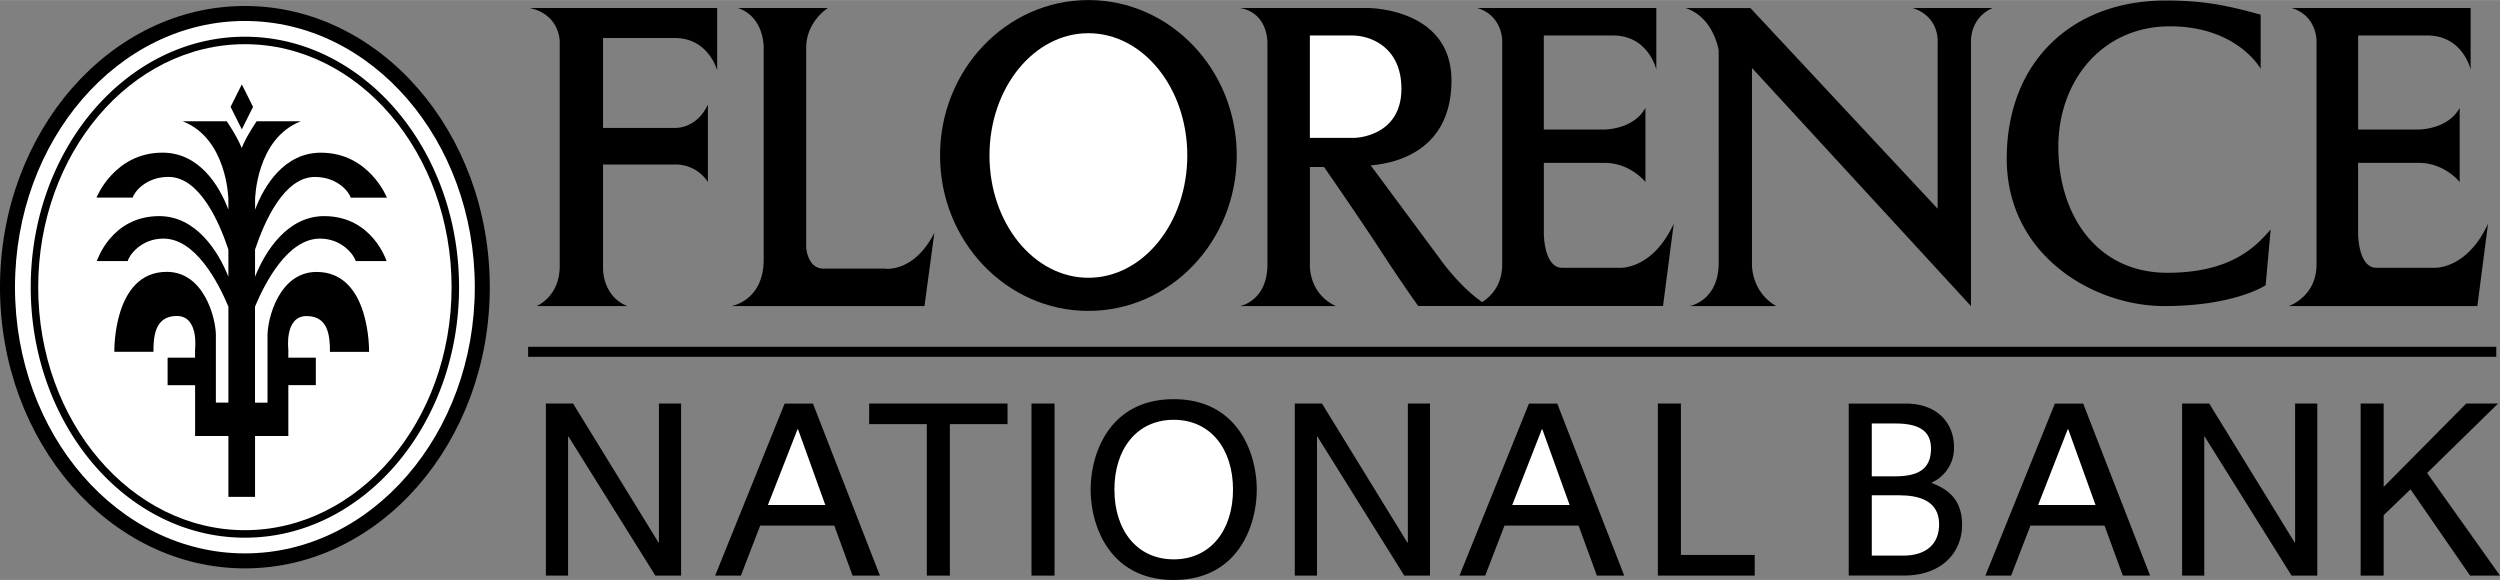 <svg xmlns="http://www.w3.org/2000/svg" width="2500" height="580" viewBox="0 0 62.558 14.51"><rect x="0" y="0" width="62.558" height="14.51" fill="#808080" stroke="none"/><path d="M6.128 14.221c3.379 0 6.128-3.156 6.128-7.036S9.507.148 6.128.148 0 3.305 0 7.185s2.749 7.036 6.128 7.036z"/><path d="M.375 7.185C.375 3.511 2.956.523 6.128.523s5.753 2.988 5.753 6.662c0 3.673-2.581 6.661-5.753 6.661S.375 10.858.375 7.185z" fill="#fff"/><path d="M6.128 13.453c2.955 0 5.359-2.812 5.359-6.268S9.083.917 6.128.917.769 3.729.769 7.185s2.404 6.268 5.359 6.268zM16.881.949c.854 0 1.065.812 1.065.812V.199h-4.688c.753.166.748.833.748.833v5.625c0 .771-.581 1-.581 1h2.271c-.622-.25-.606-.938-.606-.938V4.115h1.812a.96.96 0 0 1 .812.438V2.615c-.292.625-.833.584-.833.584H15.09V.949h1.791zM23.381 5.824l-.248 1.833H18.3s.81-.125.81-1.167V1.199s.026-.771-.643-1h2.25s-.544.333-.544 1v4.979s.021.542.438.542h1.521s.728.124 1.249-.896z"/><ellipse cx="27.235" cy="3.889" rx="3.712" ry="3.889"/><path d="M40.548 6.699H39.09c-.458 0-.458-.854-.458-.854V4.074h1.521c.646 0 1.021.479 1.021.479V2.699c-.314.562-1.064.541-1.064.541h-1.479V.886h1.729c.896 0 1.086.854 1.086.854V.199h-4.479c.627.188.623.812.623.812v5.604c0 .531-.297.812-.502.943-.594-.415-1.06-1.089-1.06-1.089l-1.729-2.333c.542-.042 2.021-.312 2.021-2.125S34.239.199 34.239.199H31.03c.711.125.685.875.685.875v5.541c0 .917-.685 1.042-.685 1.042h2.396c-.706-.333-.648-1.062-.648-1.062V4.177h.354s.938 1.354 1.438 2.125c.5.771.919 1.354.919 1.354h6.125l.268-2.062c-.522 1.146-1.334 1.105-1.334 1.105zM60.923 6.699h-1.458c-.458 0-.458-.854-.458-.854V4.074h1.521c.646 0 1.021.479 1.021.479V2.699c-.312.562-1.062.541-1.062.541h-1.479V.886h1.729c.896 0 1.086.854 1.086.854V.199h-4.479c.627.188.623.812.623.812v5.604c0 .812-.696 1.042-.696 1.042h4.72l.268-2.062c-.524 1.145-1.336 1.104-1.336 1.104zM42.28 7.657s.727-.125.727-1.083V1.262S42.887.428 42.176.2h1.625l4.685 5.021V1.074s.068-.646-.622-.875h2s-.544.188-.544.854v6.604l-5.48-5.958v4.896s-.037.688.606 1.062H42.28zM56.819 5.74l-.125 1.396s-.768.521-2.539.521-3.94-1.271-3.94-3.688S51.84.011 54.194.011c.958 0 1.542.125 2.375.354v1.354S55.986.657 54.298.657s-2.792 1.354-2.792 3.021c0 1.667.938 3.146 2.729 3.146 1.584 0 2.209-.647 2.584-1.084zM13.215 8.677h49.25v.25h-49.25zM16.488 10.096h.555v4.305h-.644l-2.172-3.477h-.012v3.477h-.555v-4.305h.68l2.137 3.477h.011zM20.877 13.151l.457 1.25h.684l-1.675-4.303h-.709l-1.738 4.303h.644l.482-1.25zM39.502 13.151l.457 1.25h.684l-1.675-4.303h-.709l-1.738 4.303h.644l.482-1.25zM52.662 13.151l.458 1.25h.682l-1.674-4.303h-.709l-1.738 4.303h.644l.483-1.25zM21.749 10.096h3.463v.516h-1.443v3.789h-.577v-3.789h-1.443zM25.811 10.096h.577v4.305h-.577zM31.448 12.249c0-.927-.487-2.262-2.078-2.262s-2.078 1.335-2.078 2.262.487 2.262 2.078 2.262 2.078-1.336 2.078-2.262zM35.229 10.096h.554v4.305h-.644l-2.172-3.477h-.012v3.477H32.4v-4.305h.68l2.136 3.477h.013zM42.062 13.885h1.846v.516h-2.423v-4.305h.577zM46.261 14.4h1.386c.946 0 1.451-.582 1.451-1.271 0-.737-.493-.936-.772-1.05a.947.947 0 0 0 .569-.898c0-.586-.41-1.084-1.206-1.084h-1.428V14.4zM57.431 10.096h.555v4.305h-.644l-2.173-3.477h-.011v3.477h-.555v-4.305h.679l2.137 3.477h.012zM59.647 14.401h-.576v-4.305h.576v2.086l2.067-2.086h.796l-1.776 1.738 1.824 2.567h-.749l-1.49-2.158-.672.647z"/><path d="M.956 7.185c0-3.353 2.32-6.081 5.172-6.081S11.3 3.832 11.3 7.185s-2.32 6.08-5.172 6.08S.956 10.538.956 7.185z" fill="#fff"/><path d="M8.006 5.969c.562 0 .854.417.896.562h.771s-.354-1.125-1.562-1.125c-.922 0-1.479.884-1.729 1.517v-.68c.233-.7.726-1.817 1.498-1.817.562 0 .854.372.896.518h.906S9.238 3.819 8.03 3.819c-.915 0-1.419.82-1.647 1.426V4.99s.021-1.521 1.146-1.958H6.423s-.25.359-.375.669c-.125-.31-.375-.669-.375-.669H4.569c1.125.437 1.146 1.958 1.146 1.958v.254c-.228-.606-.733-1.426-1.648-1.426-1.208 0-1.652 1.125-1.652 1.125h.906c.042-.146.333-.518.896-.518.772 0 1.265 1.117 1.498 1.817v.681c-.25-.632-.808-1.517-1.729-1.517-1.208 0-1.562 1.125-1.562 1.125h.771c.04-.145.332-.562.895-.562.795 0 1.361 1.072 1.625 1.701v2.403h-.313V8.385c0-.417-.292-1.584-1.229-1.584-1.354 0-1.312 2-1.312 2h.979c0-.354.021-.896.583-.896s.458.835.458.835v.209h-.687v.688h.688v1.271h.833v1.523h.667v-1.523h.833V9.636h.688v-.687h-.688V8.74s-.104-.833.458-.833.583.542.583.896h.979s.042-2-1.312-2c-.938 0-1.229 1.167-1.229 1.584v1.688h-.313V7.67c.264-.628.83-1.701 1.625-1.701z"/><path d="M6.332 2.672l-.281-.562-.281.562.281.563z"/><ellipse cx="27.235" cy="3.889" rx="2.475" ry="3.06" fill="#fff"/><path d="M32.777 3.449V.886h1.062c.458 0 1.229.291 1.229 1.333 0 1.208-1.167 1.229-1.167 1.229h-1.124zM19.216 12.635l.741-1.895h.012l.683 1.895zM37.841 12.635l.741-1.895h.012l.683 1.895zM51.001 12.635l.74-1.895h.013l.683 1.895zM30.854 12.249c0 1.011-.558 1.746-1.484 1.746s-1.484-.735-1.484-1.746.558-1.746 1.484-1.746 1.484.735 1.484 1.746zM46.838 10.595h.597c.641 0 .885.228.885.628 0 .526-.339.694-.892.694h-.59v-1.322zM46.838 12.392h.685c.47 0 1 .12 1 .725 0 .479-.304.785-.904.785h-.781v-1.51z" fill="#fff"/></svg>
